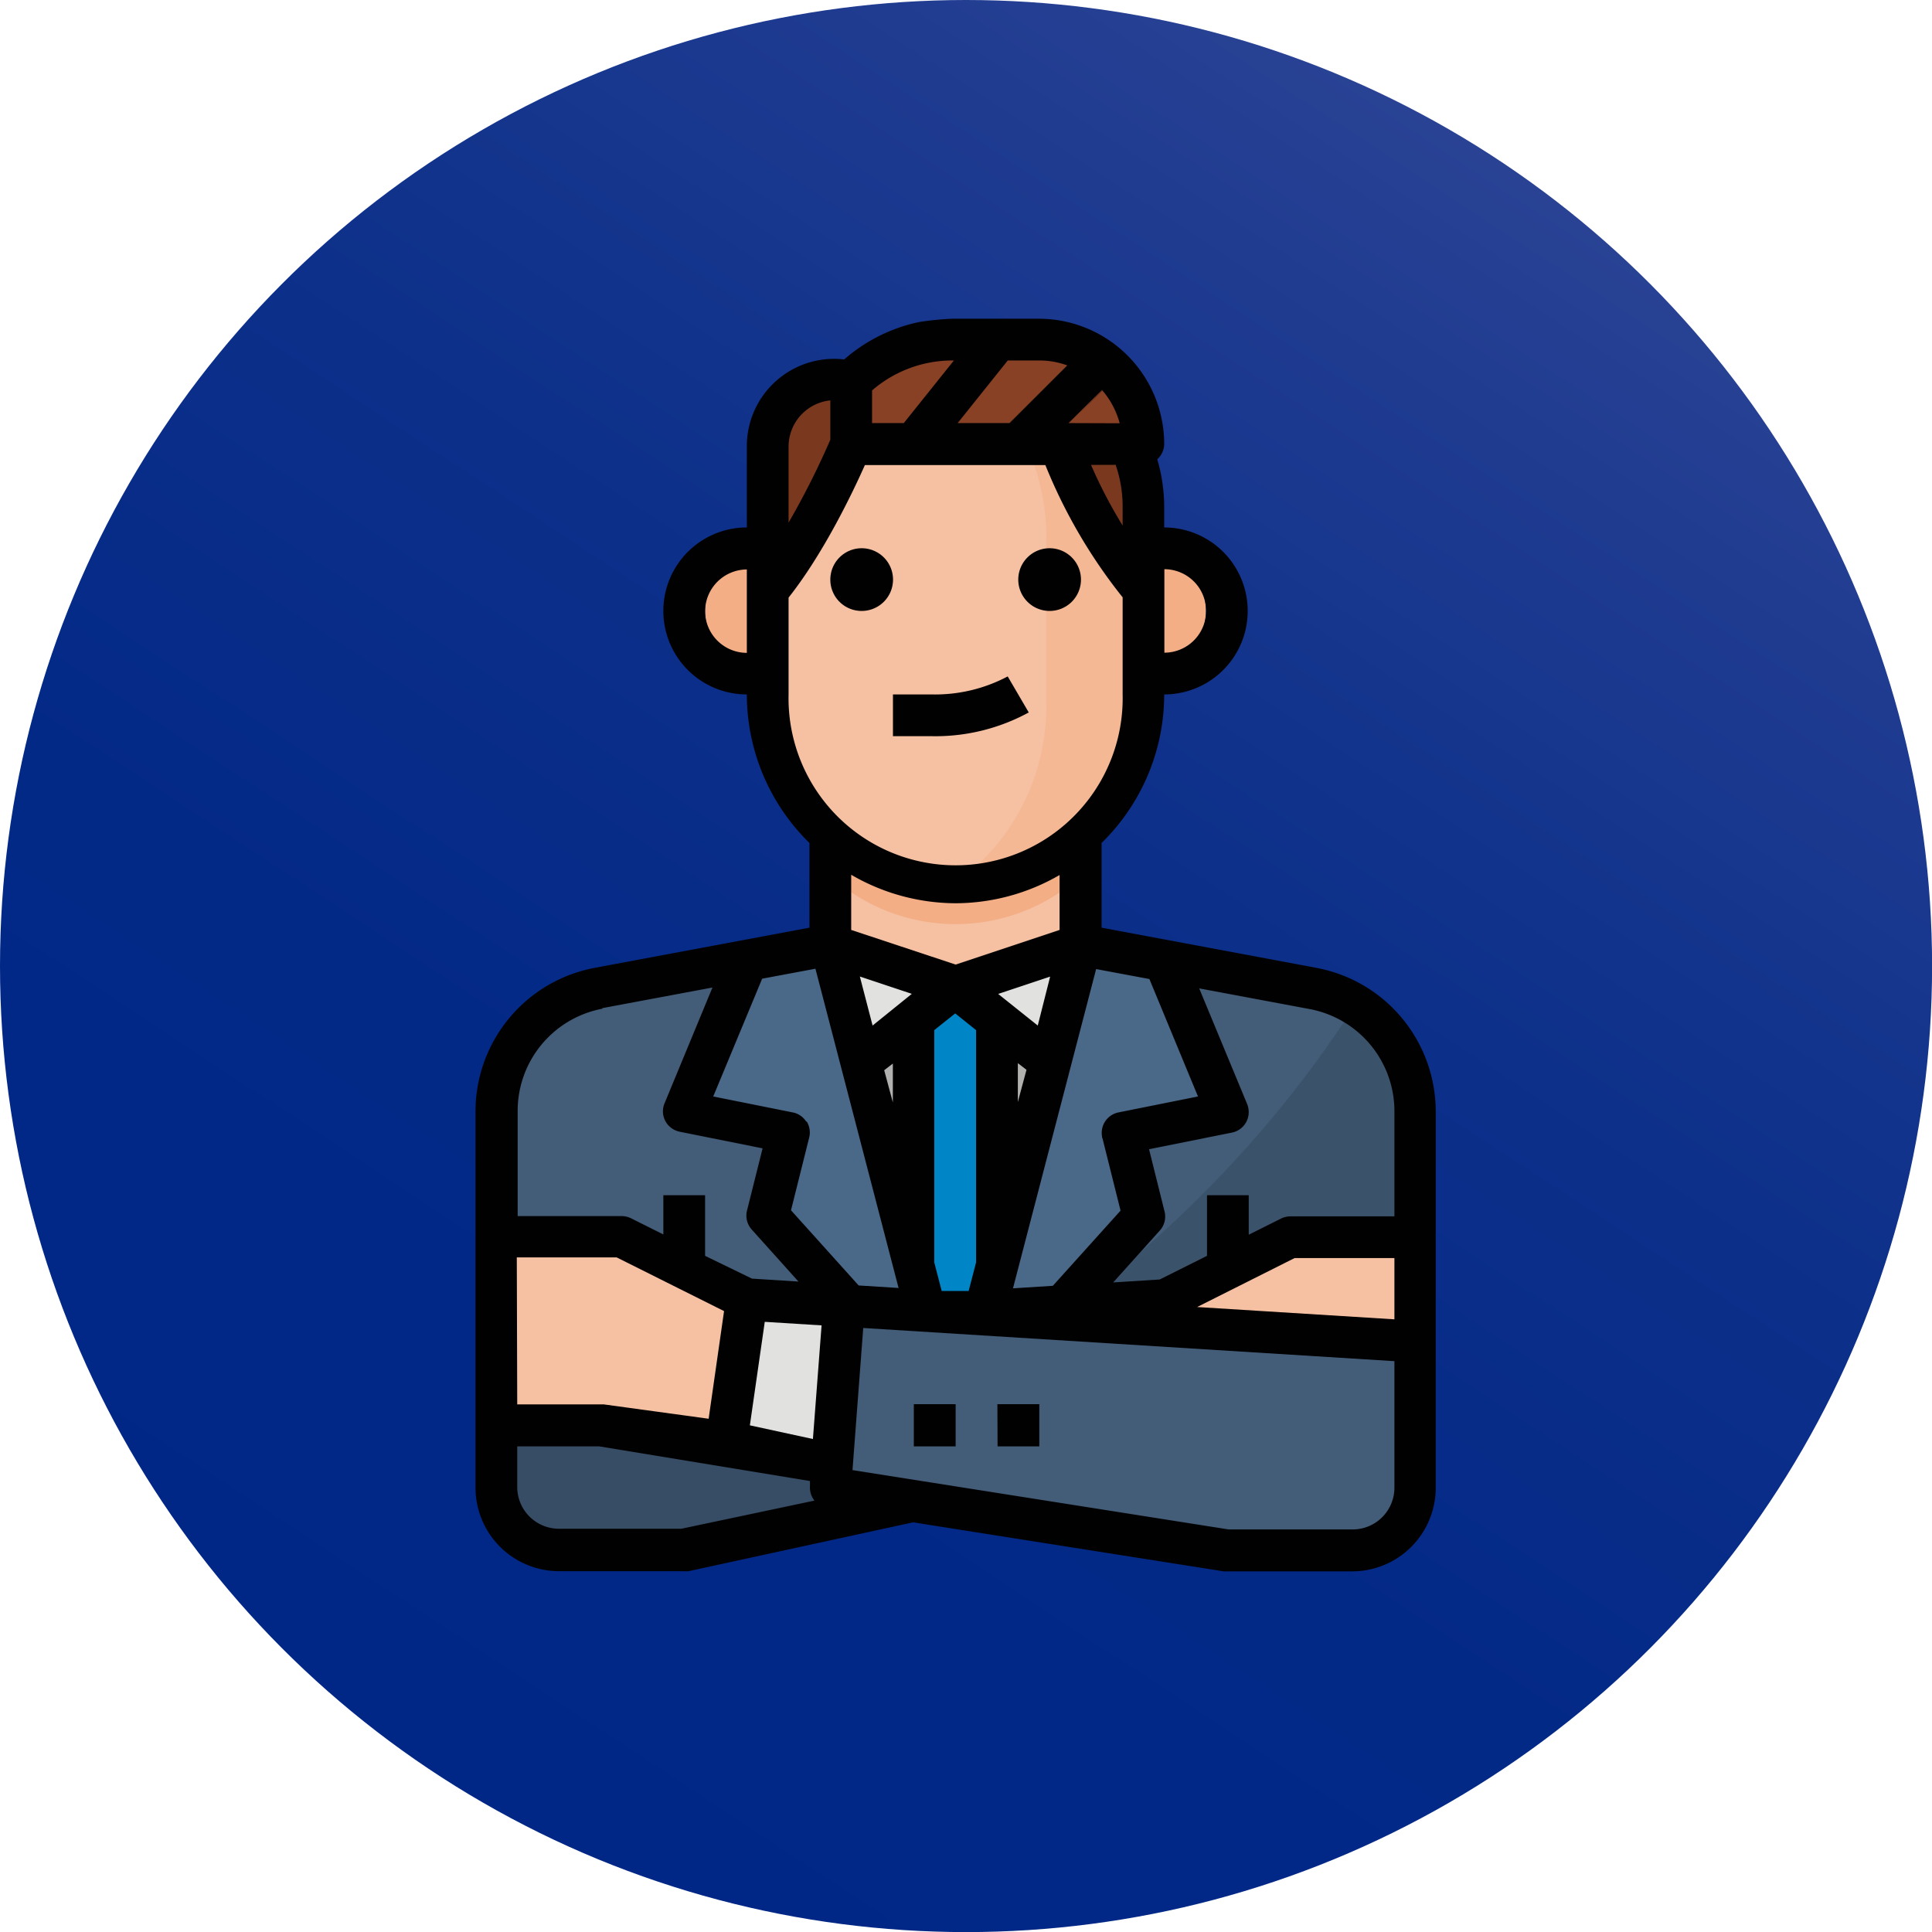 <svg xmlns="http://www.w3.org/2000/svg" xmlns:xlink="http://www.w3.org/1999/xlink" viewBox="0 0 223.07 223.07"><defs><style>.cls-1{fill:url(#Degradado_sin_nombre_2);}.cls-2{fill:#f6c1a2;}.cls-3{fill:#435c77;}.cls-4{fill:#3b526b;}.cls-5{fill:#b1b1b0;}.cls-6{fill:#e1e1df;}.cls-7{fill:#0086c7;}.cls-8{fill:#4a6888;}.cls-9{fill:#364d65;}.cls-10{fill:#f3ae85;}.cls-11{fill:#f5b894;}.cls-12{fill:#7a391e;}.cls-13{fill:#884125;}.cls-14{fill:#020101;}</style><linearGradient id="Degradado_sin_nombre_2" x1="47.46" y1="209.07" x2="188.05" y2="-4.92" gradientUnits="userSpaceOnUse"><stop offset="0" stop-color="#002786"/><stop offset="0.31" stop-color="#032987"/><stop offset="0.56" stop-color="#0d308a"/><stop offset="0.78" stop-color="#1e3b90"/><stop offset="0.92" stop-color="#2c4495"/></linearGradient></defs><g id="Capa_2" data-name="Capa 2"><g id="Capa_1-2" data-name="Capa 1"><circle class="cls-1" cx="111.54" cy="111.54" r="111.54"/><g id="Filled_outline" data-name="Filled outline"><path class="cls-2" d="M132,110.46v13.11H88.64V110.46l7.23-1.35V87.41H124.8v21.7Z"/><path class="cls-3" d="M163.36,128.34v41h-106v-41a14.46,14.46,0,0,1,11.8-14.21l26.76-5,14.47,4.82,14.46-4.82,26.76,5a14.44,14.44,0,0,1,11.8,14.21Z"/><path class="cls-4" d="M163.36,128.34v41H93.2c25.36-12,47.84-29.23,63.28-53.34a14.47,14.47,0,0,1,6.88,12.32Z"/><path class="cls-5" d="M95.87,109.11l14.47,55.43,14.46-55.43-14.46,4.82Z"/><path class="cls-6" d="M124.8,109.11l-14.46,4.82,10.92,8.74Z"/><path class="cls-6" d="M110.34,113.93l-14.47-4.82,3.54,13.56Z"/><path class="cls-7" d="M115.16,146.06V117.78l-4.82-3.85-4.83,3.85v28.28l4.83,18.48Z"/><path class="cls-8" d="M91.05,130.8l-2.41,9.64,21.7,24.1L95.87,109.11l-9.64,1.8L79,128.39Z"/><path class="cls-8" d="M129.62,130.8l2.41,9.64-21.69,24.1,14.46-55.43,9.64,1.8,7.23,17.48Z"/><path class="cls-2" d="M148.9,142.85h14.46v21.69H151.31l-14.51,2.07-2.36-16.53Z"/><path class="cls-9" d="M123.24,150.78l2.76,18L79,179H64.54a7.23,7.23,0,0,1-7.23-7.23h0V154.9Z"/><path class="cls-6" d="M136.8,166.61l-2.36.34L126,168.78l-2.76-18,11.2-.7Z"/><path class="cls-2" d="M71.77,142.85H57.31v21.69h12l14.51,2.07,2.36-16.53Z"/><path class="cls-6" d="M102.69,151.11l-1.37,19.12L86.23,167l-2.36-.34,2.36-16.53Z"/><path class="cls-3" d="M97.43,150.78l-1.56,21,45.8,7.23h14.46a7.23,7.23,0,0,0,7.23-7.23h0V154.9Z"/><path class="cls-10" d="M124.8,101.14V87.41H95.87v13.73A21.6,21.6,0,0,0,124.8,101.14Z"/><path class="cls-10" d="M132,63.31V77.77a7.23,7.23,0,0,0,0-14.46Z"/><path class="cls-10" d="M88.77,63.31h-.13a7.23,7.23,0,0,0,0,14.46V63.31Z"/><path class="cls-2" d="M132,60.9V80.18a21.7,21.7,0,0,1-21.56,21.7h-.13a21.71,21.71,0,0,1-21.7-21.7V60.9c0-12,9.72-19.28,21.7-19.28h.13a23.53,23.53,0,0,1,15.2,5.15A18,18,0,0,1,132,60.9Z"/><path class="cls-11" d="M132,60.9V80.18a21.7,21.7,0,0,1-21.56,21.7,25.1,25.1,0,0,0,10.37-20.35V62a25.08,25.08,0,0,0-10.37-20.34,23.53,23.53,0,0,1,15.2,5.15A18,18,0,0,1,132,60.9Z"/><path class="cls-12" d="M132,68.13V58.49c0-8-5.4-14.46-12-14.46l.42,1.53A60.45,60.45,0,0,0,132,68.13Z"/><path class="cls-12" d="M88.64,68.13V51.56A7.76,7.76,0,0,1,96.4,43.8a7.87,7.87,0,0,1,1.88.23v7.23S93.93,61.79,88.64,68.13Z"/><path class="cls-13" d="M98.28,51.26H132a12.06,12.06,0,0,0-12-12H109.92A16.46,16.46,0,0,0,98.28,44Z"/><path class="cls-12" d="M112,39.21l-9.35,12h6.1l9.35-12Z"/><path class="cls-12" d="M129,43.3a12,12,0,0,0-3.89-2.93L114,51.26h6.87Z"/><path class="cls-14" d="M68.65,111.75A16.88,16.88,0,0,0,54.9,128.34v43.43a9.65,9.65,0,0,0,9.64,9.64H79a2.84,2.84,0,0,0,.51,0l25.92-5.64,35.86,5.66a2.43,2.43,0,0,0,.38,0h14.46a9.65,9.65,0,0,0,9.64-9.64V128.34A16.88,16.88,0,0,0,152,111.75l-24.81-4.64V97.33a24,24,0,0,0,7.23-17.15h0a9.64,9.64,0,1,0,0-19.28V58.49a19.76,19.76,0,0,0-.8-5.46,2.43,2.43,0,0,0,.8-1.77A14.48,14.48,0,0,0,120,36.8H109.92a36.14,36.14,0,0,0-3.74.37h0a19.12,19.12,0,0,0-8.71,4.33A10.08,10.08,0,0,0,86.23,51.56V60.9a9.64,9.64,0,1,0,0,19.28h0a24,24,0,0,0,7.23,17.15v9.78Zm41.69-7.46a24.07,24.07,0,0,0,12-3.26v6.34l-12,4-12.06-4V101A24.08,24.08,0,0,0,110.34,104.29Zm16.94,27.09,2.1,8.4-7.82,8.68-4.6.29,9.6-36.86,6.15,1.15,5.61,13.56-9.18,1.84a2.41,2.41,0,0,0-1.89,2.83l0,.11Zm22.19,13.88H161v7.07l-22.78-1.42ZM88.3,152.62l6.56.41-1,13.12-7.28-1.58Zm4.79-23.11a2.36,2.36,0,0,0-1.56-1.07l-9.18-1.84L88,113l6.15-1.15,9.6,36.86-4.61-.29-7.81-8.68,2.1-8.4a2.41,2.41,0,0,0-.3-1.87Zm9-5.94,1-.77v4.49Zm5.78,22.18V118.94l2.42-1.93,2.41,1.93v26.81l-.86,3.31h-3.11Zm9.65-23,1,.77-1,3.72Zm2.3-4.34-4.57-3.65,6-2Zm-19.07,0-1.47-5.66,6,2Zm-31.26-2,12.77-2.39-5.53,13.37a2.39,2.39,0,0,0,1.3,3.14,2.35,2.35,0,0,0,.45.14l9.57,1.92-1.8,7.18a2.41,2.41,0,0,0,.55,2.2l5.39,6-5.37-.34L81.41,145V138H76.59v4.53l-3.74-1.87a2.52,2.52,0,0,0-1.08-.25h-12v-12.1a12,12,0,0,1,9.82-11.85Zm-9.82,28.77H71.2l12.4,6.2-1.78,12.43L69.7,162.15l-.34,0H59.72Zm19,31.33H64.54a4.82,4.82,0,0,1-4.82-4.82V167h9.47L93.52,171l0,.59a2.4,2.4,0,0,0,.52,1.67ZM161,171.77a4.82,4.82,0,0,1-4.82,4.82H141.86l-43.43-6.85,1.24-16.41L161,157.16Zm0-43.43v12.1h-12a2.52,2.52,0,0,0-1.08.25l-3.74,1.87V138h-4.82V145l-5.46,2.73-5.37.34,5.39-6a2.4,2.4,0,0,0,.54-2.19l-1.79-7.19,9.57-1.92a2.41,2.41,0,0,0,1.89-2.84,2.54,2.54,0,0,0-.13-.45l-5.54-13.36,12.77,2.39A12,12,0,0,1,161,128.34ZM128.81,53.67a14.65,14.65,0,0,1,.81,4.82v2.19a56.16,56.16,0,0,1-3.65-7Zm10.45,16.87a4.83,4.83,0,0,1-4.82,4.82V65.72A4.83,4.83,0,0,1,139.26,70.54ZM123.38,48.85,127.26,45l0,.06-2.76,2.84,2.78-2.82a9.6,9.6,0,0,1,2,3.79Zm-.15-6.66-6.66,6.66h-6l5.79-7.23H120A9.47,9.47,0,0,1,123.23,42.19Zm-13.09-.57-5.79,7.23h-3.66V45.08a14.18,14.18,0,0,1,9.23-3.46ZM91.05,51.56a5.37,5.37,0,0,1,4.82-5.33v4.54a93.1,93.1,0,0,1-4.82,9.57Zm-9.64,19a4.85,4.85,0,0,1,4.82-4.81v9.63A4.83,4.83,0,0,1,81.41,70.54Zm9.64,9.64V69c4.07-5.14,7.45-12.24,8.81-15.3H120.7a61,61,0,0,0,8.92,15.27V80.18a19.29,19.29,0,1,1-38.57,0Z"/><path class="cls-14" d="M99.49,70.54a3.62,3.62,0,1,0-3.62-3.61A3.61,3.61,0,0,0,99.49,70.54Z"/><path class="cls-14" d="M121.18,70.54a3.62,3.62,0,1,0-3.61-3.61A3.62,3.62,0,0,0,121.18,70.54Z"/><path class="cls-14" d="M103.1,85h4.49a22.5,22.5,0,0,0,11.19-2.74l-2.43-4.16a17.87,17.87,0,0,1-8.76,2.08H103.1Z"/><path class="cls-14" d="M105.51,162.13h4.83V167h-4.83Z"/><path class="cls-14" d="M115.16,162.13H120V167h-4.82Z"/></g></g></g></svg>